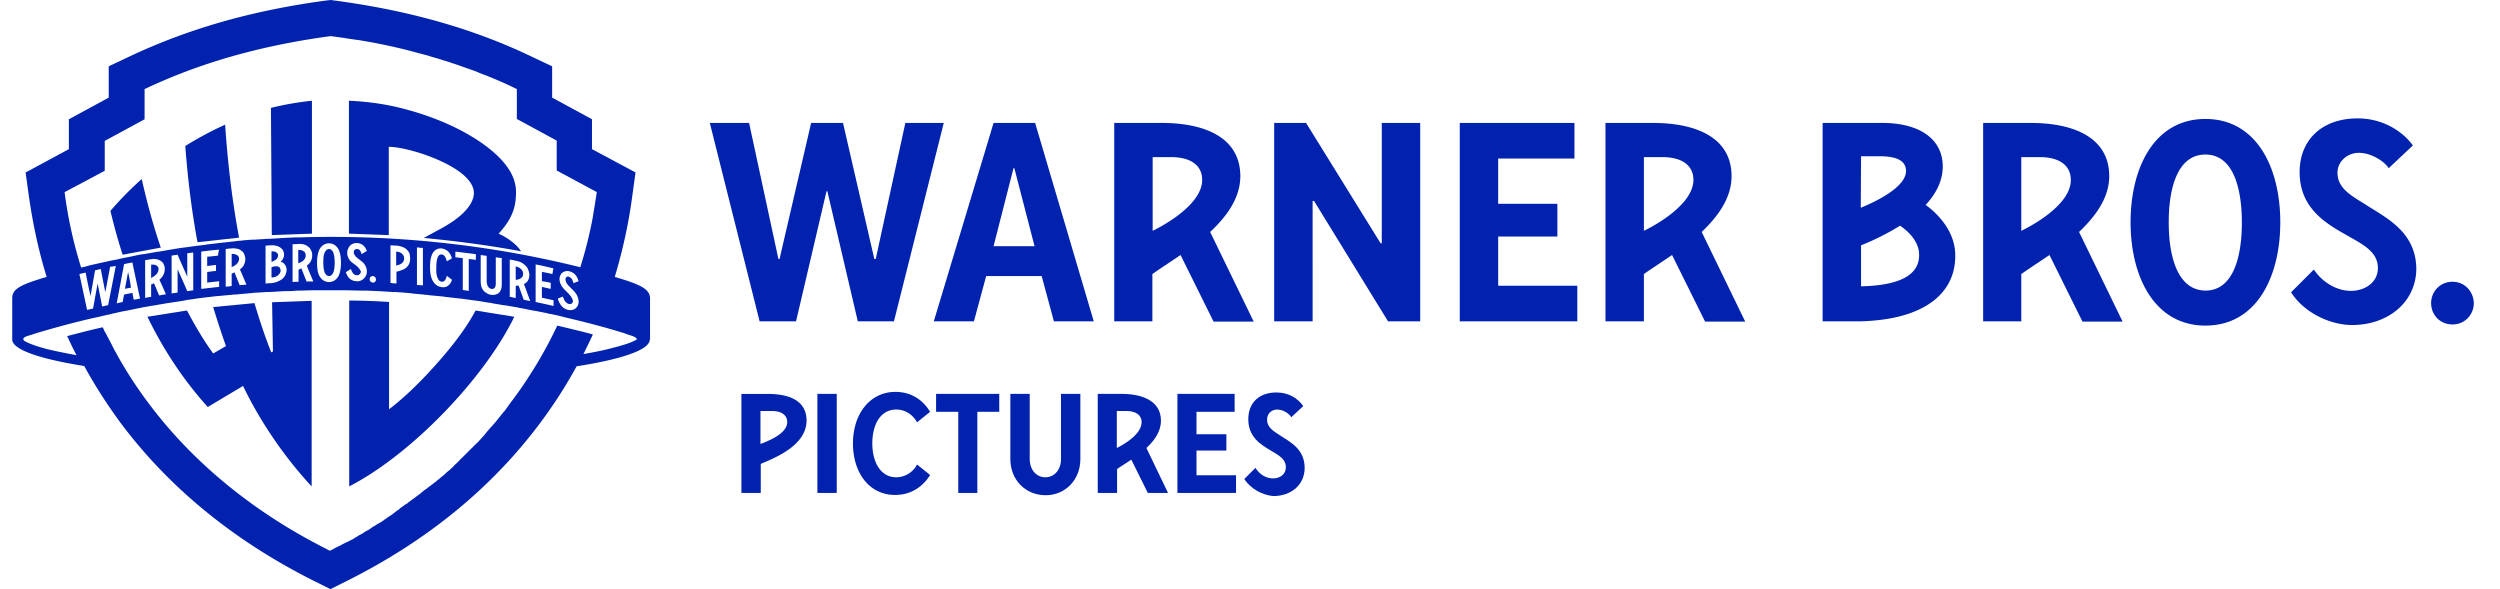 <svg xmlns="http://www.w3.org/2000/svg" height="207" width="878.4" fill="#0022af" xmlns:v="https://vecta.io/nano"><path d="M139.2 88.4v4.9c.2 0 .3-.1.4-.1.8-.2 1.4-.5 1.8-.9s.6-.9.6-1.5-.2-1.1-.7-1.6-1.2-.7-2.1-.8m-23.6-.9c-.6 0-1.1.4-1.5 1.2s-.5 2-.5 3.6.2 2.7.5 3.5c.4.8.9 1.2 1.5 1.2s1.1-.4 1.5-1.2c.3-.8.5-2 .5-3.5 0-1.6-.2-2.7-.5-3.6-.4-.8-.9-1.2-1.5-1.2m-10.8.3v4.7c.1 0 .2-.1.3-.1.7-.3 1.3-.6 1.7-1.1.4-.4.6-.9.6-1.6 0-.6-.2-1.1-.7-1.4-.4-.3-1-.5-1.9-.5M97.2 91c.3-.4.5-.8.5-1.2 0-.5-.2-.9-.6-1.1-.4-.3-1-.4-1.7-.4V92c.1 0 .2-.1.3-.1.7-.3 1.2-.6 1.5-.9m57.2 35.7c-4 4.6-10.5 11.6-17.7 17.1v-37.7c-4.7-.3-9.3-.5-14-.5v65.3c22.3-11.5 47.8-38.5 58-59.6l-13.6-2.2c-2.9 5.5-7.5 11.7-12.7 17.6m-17.6-75.1c7 0 29.7 7.2 29.7 16.2 0 3.3-2.9 7.9-11.9 12.7l-5.7 3.1c11.5 1.1 22.9 2.6 34.2 4.7-1.6-2.4-4.3-4.5-7.9-6.2 5.1-5.6 6.1-9.7 6.1-14.7 0-7-5.8-13.2-14.2-18.6-5.1-3.2-12.8-7.2-24.2-10.3-6.5-1.8-13.3-2.8-20.3-3.1v46.7l14 .5v-31h.2zm-27.2 30.5V35.4a105.98 105.98 0 0 0-14.4 2.5l.3 44.7 14.1-.5M97.8 93.7c-.5-.2-1.1-.2-1.8 0-.2.1-.5.1-.6.2v3.6c.9 0 1.7-.3 2.3-.8s.9-1.1.9-1.7c-.1-.7-.3-1.1-.8-1.3M56.5 87c-2.6-7.6-4.8-15.6-6.7-24.1-3.7 3.3-7.4 7-11 11.2 1.3 5.4 2.7 10.5 4.3 15.4L56.5 87"/><path d="M84 83.5c-2.4-12.8-4-26.3-4.9-39.7a121.35 121.35 0 0 0-14 7.5c.9 11.9 2.3 23.1 4.3 33.8L84 83.5"/><path d="M228.4 119.3h0v-14.4c0-3.3-3.2-4.9-12.4-7.6 2.7-9 4.8-18.3 6.1-28l1.2-8.7-15.3-8.2V41.9l-14-7.6v-11l-7.2-3.4c-20.4-9.8-43-16.2-69.1-19.7l-1.5-.2-1.7.2c-26.1 3.5-48.6 10-69.1 19.7l-7.2 3.4v11l-14 7.6v10.5L9 60.6l1.2 8.7c1.4 9.6 3.4 19 6.2 28-9.5 2.8-12.1 4.3-12.1 7.5v14.4h0v.1c0 3.5 9.5 6.8 25.3 9.3 3.6 6.6 7.7 13 12.2 19.2 17.1 23.2 40.3 42.2 68.7 56.4l5.6 2.8 5.6-2.8c28.5-14.2 51.6-33.2 68.7-56.4 4.5-6.1 8.6-12.5 12.2-19.1 16-2.5 25.7-5.8 25.7-9.4h.1M36.8 60V49.5l14-7.6V31.3c19.4-9.2 40.8-15.3 65.3-18.6h0 .2l4.4.6c.2 0 .3 0 .5.1l4.1.6h.2c7.4 1.2 14.5 2.7 21.3 4.6l1.2.3c1 .3 2 .5 2.9.8.1 0 .2.1.3.1 1.2.4 2.5.7 3.7 1.1l.9.3c1 .3 2.1.6 3.1 1 .3.1.7.2 1 .3l6.8 2.4c.6.2 1.3.5 1.9.8.6.2 1.3.5 1.9.7 3.8 1.5 7.5 3.1 11.1 4.9v10.5l14 7.6v10.5l14.1 7.6-.9 5.7c-.2.9-.3 2-.5 3-.2 1.3-.5 2.6-.8 4.1-.1.5-.2.9-.3 1.3-.8 3.7-1.9 7.8-3.3 12.3h0c-32.2-8-65.4-11.5-98.4-10.5h-.3c-1.7 0-3.5.1-5.2.2h-.3l-4.7.3h-.8l-4.7.3h-.8c-1.5.1-2.9.2-4.4.4-.4 0-.8 0-1.1.1-1.5.2-2.9.3-4.4.5-.4 0-.8.1-1.1.1-1.4.2-2.7.3-4 .5-.5 0-1 .1-1.5.2-1.3.2-2.6.3-4 .5-.5.1-1 .1-1.5.2-1.2.2-2.4.3-3.7.5l-1.8.3c-1.4.2-2.8.5-4.2.7-.4.1-.9.2-1.3.2-1.4.2-2.7.5-4.1.7-.5.1-.9.2-1.4.2-1.3.2-2.6.5-4 .8l-1.5.3c-1.2.2-2.5.5-3.7.8l-1.7.3-4.1.9c-.5.1-.9.2-1.3.3-1.4.3-2.7.6-4 1l-1.4.3c-3.8-12.2-5.2-21.8-5.8-26.5L36.8 60zm164 44.5c-.2-.4-.6-.8-.9-1.2l-1.5-1.5c-.7-.7-1.1-1.3-1.4-2-.3-.6-.4-1.2-.4-1.8 0-.5.1-.9.3-1.3s.4-.7.7-.9.6-.4 1.1-.5c.4-.1.8-.1 1.3 0 .8.2 1.5.6 2 1.1.6.6 1 1.4 1.3 2.4-.6.2-1.2.5-1.8.7-.2-.6-.3-1.1-.6-1.5s-.6-.6-1.1-.8c-.3-.1-.6 0-.8.2s-.3.5-.3.8.1.7.3 1.1.5.8.9 1.2l1.4 1.4c.7.7 1.2 1.4 1.5 2 .3.7.5 1.4.5 2.1 0 .5-.1 1-.3 1.4s-.5.7-.8 1c-.3.2-.7.4-1.1.5-.5.1-.9.1-1.4 0-.9-.2-1.7-.6-2.3-1.3s-1.1-1.5-1.4-2.7c.6-.2 1.2-.5 1.8-.7.2.7.5 1.3.8 1.7s.8.8 1.3.9c.4.1.8 0 1-.2.3-.2.4-.5.4-.9-.1-.4-.2-.8-.5-1.2m-7.3-5.1v2.1c-1-.2-2.1-.5-3.1-.7v3.8l4.1.9v2c-2.1-.5-4.1-.9-6.3-1.4V92.9c2.1.4 4.2.9 6.3 1.4-.2.6-.3 1.3-.4 2-1.2-.3-2.4-.5-3.7-.8v3.3c1.1.2 2.1.3 3.1.6m-7.2 6.4c-.8-.2-1.6-.3-2.3-.5l-1.8-5c-.1 0-.2 0-.4.1h-.4-.2v4.3c-.7-.1-1.4-.3-2.1-.4V91.2c.7.1 1.4.2 2 .4.7.1 1.4.3 2 .6s1.1.7 1.5 1.1c.5.5.8.9 1 1.5s.4 1.1.4 1.8c0 .8-.2 1.4-.5 2-.3.5-.8.9-1.4 1.2l2.2 6m-14.8-5.1c.3.5.7.7 1.1.8.5.1.9 0 1.2-.4.3-.3.4-.9.4-1.5v-9.2l2.1.3v9.2c0 1.4-.3 2.3-1 3-.7.6-1.6.8-2.7.7-1.1-.2-2-.7-2.7-1.5s-1-1.9-1-3.3v-9.2l2.1.3V99c.1.7.2 1.3.5 1.7M160 90.4v-2l7.2.9v2l-2.5-.3v11.2l-2.1-.3V90.7l-2.6-.3m-6.2 7.3c.3.8.8 1.2 1.4 1.3.4 0 .8-.1 1.1-.5.3-.3.5-.9.7-1.6.6.5 1.2.9 1.8 1.4-.3 1-.8 1.7-1.4 2.1-.6.5-1.4.6-2.2.5-1.3-.2-2.3-.8-3-2-.8-1.2-1.1-2.9-1.1-5.2s.4-4 1.1-5c.8-1.1 1.8-1.5 3-1.4.8.1 1.6.5 2.2 1 .6.6 1.1 1.4 1.4 2.5-.6.3-1.2.7-1.8 1-.2-.7-.4-1.3-.7-1.7s-.6-.6-1.1-.7c-.6-.1-1.1.3-1.4 1-.3.8-.5 1.9-.5 3.5-.1 1.9.1 3 .5 3.8m-5.2-10.6v13.2c-.7-.1-1.4-.1-2.1-.2V86.9c.6.1 1.3.2 2.1.2m-4.5 3.8c0 .7-.1 1.2-.3 1.7s-.5.9-.9 1.3-.9.7-1.5.9-1.2.5-1.8.6c-.1 0-.2 0-.3.1v4.1c-.7 0-1.4-.1-2.1-.2V86.2c.7 0 1.4.1 2 .1.7 0 1.4.2 2 .4s1.2.5 1.6.9c.5.4.8.9 1.1 1.4.1.7.2 1.3.2 1.9m-12 7.3c0 .3-.1.6-.3.8s-.5.3-.8.3-.6-.2-.8-.4-.3-.5-.3-.8.1-.6.3-.8.5-.3.8-.3.6.2.8.4.3.5.3.8m-5.8-3.7c-.2-.3-.6-.7-.9-1-.5-.4-1.1-.8-1.6-1.2-.7-.5-1.1-1.1-1.4-1.7s-.4-1.2-.4-1.8c0-.5.1-.9.3-1.4.2-.4.4-.8.7-1.1s.6-.5 1.1-.7.8-.2 1.3-.2c.8 0 1.5.3 2.1.7.6.5 1.1 1.2 1.4 2.1-.6.3-1.2.7-1.8 1.1-.2-.5-.4-1-.6-1.3-.3-.3-.6-.5-1.1-.5-.3 0-.6.1-.8.3s-.3.5-.3.8a1.93 1.93 0 0 0 .3 1c.2.3.5.7.9 1l1.4 1.1c.7.5 1.2 1.1 1.5 1.7s.5 1.2.5 2c0 .5-.1 1-.3 1.4-.2.5-.5.8-.8 1.1s-.7.6-1.1.7c-.5.2-.9.3-1.4.2-.9 0-1.7-.3-2.3-.8-.7-.5-1.1-1.3-1.5-2.4.6-.3 1.2-.7 1.8-1.1a4.77 4.77 0 0 0 .8 1.6c.3.4.8.6 1.3.6.4 0 .8-.1 1-.4.3-.3.4-.6.4-1-.1-.1-.3-.5-.5-.8m-6.5-2.2c0 2.3-.4 4-1.1 5.1-.8 1.1-1.8 1.7-3.1 1.7s-2.3-.6-3.1-1.7-1.1-2.8-1.1-5.1.4-4 1.1-5.1c.8-1.1 1.8-1.7 3.1-1.7s2.3.6 3.1 1.7c.7 1.1 1.1 2.8 1.1 5.1m-9.7 6.6h-2.4l-1.8-4.6a.76.76 0 0 0-.4.2.76.76 0 0 0-.4.2c-.1 0-.2 0-.2.1V99c-.7 0-1.4 0-2.1.1V85.8c.7 0 1.4 0 2-.1.7 0 1.4 0 2 .2s1.1.4 1.5.8c.5.3.8.8 1 1.3.3.5.4 1.1.4 1.7a4.65 4.65 0 0 1-.5 2.1c-.3.6-.8 1.1-1.4 1.5.7 1.9 1.5 3.7 2.3 5.6m-10-5.9c.4.5.6 1.1.6 1.8 0 .6-.2 1.2-.4 1.8-.3.5-.6 1-1.1 1.4s-1.1.7-1.8 1-1.4.4-2.3.5c-.6 0-1.2.1-1.8.1V86.3c.6 0 1.2-.1 1.8-.1 1.4-.1 2.6.2 3.4.8.9.6 1.3 1.4 1.3 2.5 0 .5-.1.9-.3 1.3-.2.5-.5.8-.9 1.2.6.1 1.1.4 1.5 1m-13.5 7c-.8.1-1.6.1-2.4.2l-1.8-4.5c-.1.1-.3.1-.4.2s-.3.1-.4.2c-.1 0-.2.1-.2.1v4.3c-.7.1-1.4.2-2.1.2V87.5c.7-.1 1.4-.2 2-.2.7-.1 1.4 0 2 .1s1.1.3 1.5.7c.5.3.8.7 1 1.2s.4 1.1.4 1.7a4.65 4.65 0 0 1-.5 2.1c-.3.6-.8 1.1-1.4 1.6.8 1.7 1.5 3.5 2.3 5.3m-10.7-6.9v2.1c-1.1.1-2.1.2-3.1.4v3.7c1.4-.2 2.8-.3 4.2-.5v2c-2.1.2-4.2.5-6.3.7V88.4c2.1-.3 4.2-.5 6.3-.7-.2.7-.3 1.4-.4 2.1-1.2.2-2.5.3-3.8.4v3.3c1-.2 2.1-.3 3.1-.4m-8-4.4V102l-2.1.3c-1.1-2.6-2.3-5.2-3.4-7.7v8.2l-2.1.3V89.8l2.1-.3c1.1 2.6 2.3 5.2 3.4 7.7V89l2.1-.3m-9.6 14.7c-.8.1-1.6.3-2.4.4l-1.8-4.3c-.1.1-.2.2-.4.2-.1.1-.2.1-.4.2-.1 0-.2.1-.2.1v4.3c-.7.1-1.4.2-2.1.4V91.4l2-.3c.7-.1 1.4-.2 2 0 .6.1 1.1.3 1.5.6a2.59 2.59 0 0 1 1 1.1c.2.5.4 1 .4 1.7a4.65 4.65 0 0 1-.5 2.1c-.3.6-.8 1.2-1.4 1.7.8 1.6 1.5 3.3 2.3 5.1m-9.1 1.5c-.7.2-1.5.3-2.2.4-.2-.8-.3-1.6-.5-2.4l-2.9.6c-.2.9-.3 1.7-.5 2.6-.7.2-1.4.3-2.1.5l2.6-13.8c.9-.2 1.9-.4 2.9-.6l2.7 12.7m-8.5-11.5L38 107.2c-.7.2-1.4.3-2.1.5l-1.6-8.1-1.6 8.8c-.7.2-1.4.3-2.1.5l-2.7-12.6c.7-.2 1.5-.4 2.2-.5.5 2.7 1.1 5.5 1.7 8.2l1.6-9c.7-.2 1.3-.3 2-.5l1.6 8.2 1.7-9c.5 0 1.3-.1 2-.3m183 25.9c-1.3.8-3.6 1.7-8.3 2.9-2.9.8-6.4 1.5-10.4 2.2 1.1-2.3 2.3-4.6 3.3-6.9-4.1-1.1-8.3-2.1-12.5-3.1-3.9 8.3-9 17.1-15.5 25.9-.8 1-1.5 2-2.2 3-.1.1-.2.2-.2.3-.3.4-.6.8-.9 1.1a1.38 1.38 0 0 0-.3.4c-.3.3-.6.7-.9 1.1-.6.7-1.1 1.4-1.7 2.1s-1.2 1.4-1.8 2c-.1.2-.3.3-.4.5-.3.3-.5.6-.8.9-.1.1-.2.2-.2.3-.3.3-.6.7-.9 1.1l-.3.3c-.3.3-.6.7-.9 1l-.2.2a5.73 5.73 0 0 1-1.1 1.1c-.2.2-.4.5-.6.6l-.6.6c-.2.2-.4.5-.6.6l-.6.6-.6.6-.6.6-.4.4-.8.8-.1.1c-.4.4-.8.7-1.1 1.1l-.3.3-.9.9h0a5.73 5.73 0 0 0-1.1 1.1c-.1.1-.2.1-.2.2-.3.3-.7.6-1 .9-.2.2-.3.3-.5.4-.2.2-.5.4-.7.6l-.5.5c-.2.2-.5.4-.7.6-.1.1-.2.2-.4.3-.3.2-.5.5-.8.7-.1.1-.2.2-.4.3-.3.2-.6.5-.8.7-.1.1-.2.2-.3.2-.3.2-.6.5-.9.7a1.38 1.38 0 0 0-.4.3c-.3.2-.5.4-.8.6a1.38 1.38 0 0 0-.4.3c-.2.2-.5.4-.8.6-.2.2-.5.3-.7.5-.2.1-.3.3-.5.4-.2.2-.4.3-.6.5s-.3.3-.5.4-.3.2-.5.4-.5.3-.7.5a1.38 1.38 0 0 1-.4.3c-.3.2-.5.4-.8.6-.1.1-.2.2-.3.2-.3.2-.5.4-.8.6-.2.1-.4.3-.5.4-.2.2-.4.3-.6.4s-.3.2-.5.3c-.2.2-.4.3-.6.5-.2.1-.3.2-.5.3-.2.2-.5.3-.6.5-.1 0-.2.1-.2.2l-.9.6c-.1 0-.2.1-.2.2-.3.2-.6.4-.8.6a1.38 1.38 0 0 0-.4.3c-.2.2-.5.3-.7.5-.2.1-.3.2-.5.3s-.4.3-.6.4a1.38 1.38 0 0 0-.4.3c-.2.2-.4.3-.6.4-.1 0-.2.1-.2.2-.3.2-.5.3-.8.5-.1.1-.2.2-.3.2-.2.2-.5.3-.7.4s-.3.2-.5.3-.3.2-.5.3a1.38 1.38 0 0 0-.4.3l-.6.3c-.1.1-.2.1-.3.2-.2.1-.4.3-.6.4-.1 0-.2.1-.2.2-.2.2-.5.3-.7.4-.1.1-.2.2-.4.2-.2.1-.4.2-.5.3-.1 0-.2.1-.3.2-.2.1-.4.2-.6.4-.1 0-.2.1-.3.2l-.6.3c-.1 0-.2.1-.2.1-.2.1-.5.2-.6.4 0 0-.1 0-.2.1-.2.1-.5.3-.7.4-.1 0-.2.1-.3.2-.2.1-.3.2-.5.3-.1.1-.2.2-.4.2-.2.1-.3.2-.4.2-.2.1-.3.2-.4.2-.1.1-.2.2-.4.2-.1 0-.2.1-.3.2-.2.1-.3.2-.5.2l-1.2.6c-.1 0-.2.1-.2.1-.2.1-.3.2-.5.3 0 0-.1 0-.2.1l-.6.3h-.1c-.5.3-1.1.5-1.5.8-.6.3-1.1.6-1.6.8-9.4-4.8-40.5-20.4-64.2-52.5a146.2 146.2 0 0 1-11.9-18.8h0l-.9-1.8c-.3-.6-.6-1.1-.9-1.7 0 0 0-.1-.1-.2-.3-.5-.5-1-.8-1.5 0-.1-.1-.2-.2-.3-.3-.6-.5-1.1-.8-1.7-4.2.9-8.3 2-12.5 3.1 1.1 2.3 2.1 4.5 3.3 6.7-3.8-.7-7.3-1.4-10.2-2.1-4.6-1.2-6.9-2.2-8.1-2.9-.2-.1-.3-.3-.4-.5 0-.2 0-.5.2-.6.6-.6 2-.8 3.9-1.5 7-2.1 14-4 21.1-5.6h0c.2 0 .3-.1.5-.1 1.5-.3 2.9-.7 4.4-1 .3 0 .5-.1.8-.2l4-.9c.2 0 .4-.1.5-.1h0 .2l4.4-.9c.3-.1.7-.1 1-.2 1.4-.3 2.9-.5 4.3-.8h.2 0 0l5.2-.9c.3 0 .5-.1.8-.1 1.7-.3 3.4-.5 5-.8.3 0 .6-.1.9-.2 1.7-.2 3.4-.5 5-.7.3 0 .6-.1.8-.1l5.2-.6h.4c1.7-.2 3.4-.3 5.2-.5h.6c1.7-.2 3.4-.3 5.2-.5.3 0 .6 0 .9-.1l5-.3h.9l5.1-.3h.2.6c1.4 0 2.7-.1 4-.2h.8c1.5 0 3-.1 4.5-.1h.4.1.6 4.4.2 4.6.6 0 .5c1.7 0 3.4.1 5 .1h.9c1.7 0 3.4.1 5.2.2h.5l5.1.3h.5c1.7.1 3.4.2 5.2.4.3 0 .6 0 .9.1 1.7.2 3.4.3 5 .5.3 0 .6 0 .9.1 1.7.2 3.4.3 5 .5.2 0 .5 0 .7.1l5.3.6h.1c1.8.2 3.5.5 5.2.7.2 0 .3 0 .5.1h.1.2c1.5.2 2.9.5 4.4.7.3 0 .7.1 1 .2 1.4.2 2.9.5 4.3.7h.2.1 0c1.5.3 3 .5 4.5.8.3.1.7.2 1.1.2l4.4.9h.2.1c.2 0 .3.1.5.1 1.3.3 2.6.5 3.9.8.3.1.6.2 1 .2 1.4.3 2.9.6 4.3 1 .2 0 .3 0 .4.1h0 0c7.2 1.7 14.3 3.5 21.3 5.7 1.8.7 3.3 1 3.9 1.5a.55.55 0 0 1 .3.5c.5-.2.3 0 .1.2"/><path d="M181.2 93.6v4.7h.3c.7-.1 1.3-.3 1.7-.7.4-.3.6-.8.6-1.4s-.2-1.1-.6-1.5c-.5-.6-1.2-.9-2-1.1m-85.3 29.9l-.6.3c-2.2-5.5-4.1-11.3-5.9-17.3l-14.5 1.4c1.4 4.6 2.9 9.2 4.5 13.7l-4.5 2.6c-3.4-4.7-6.4-9.8-9.2-15.1l-13.9 2.2c5.8 11.9 12.8 22.4 21.2 31.7l12.4-7.4c6.1 12.7 14.7 25.2 24.1 35.3v-65.2l-13.9.5.3 17.3zM55 93.3c-.5-.3-1.1-.4-1.9-.3v4.7c.1 0 .2-.1.3-.2.7-.4 1.3-.8 1.7-1.3a2.52 2.52 0 0 0 .6-1.7c0-.4-.2-.9-.7-1.2m28.4-3.6c-.5-.3-1.1-.5-2-.5v4.7c.1 0 .2-.1.3-.2.7-.3 1.3-.7 1.7-1.2s.6-1 .6-1.6c0-.4-.2-.9-.6-1.2M45 95.6l-1.1 5.9c.7-.2 1.4-.3 2.1-.4-.2-1.9-.6-3.7-1-5.5m390.8-33.7c0-13.3-12-18.7-27.6-18.7h-16.7v69.7h13.4V96.3c2.2-1.6 6.1-4.1 9.9-6.7l11.6 23.4h14.1l-15.3-31.5c6-5.6 10.6-12.1 10.6-19.6M405 81.1V55.2h6.4c7.5 0 11 3.3 11 8 0 9.8-17.4 17.9-17.4 17.9m203.4-19.2c0-13.3-12-18.7-27.6-18.7h-16.7v69.7h13.5V96.3c2.2-1.6 6.1-4.1 9.9-6.7l11.6 23.4h14.1l-15.3-31.5c5.9-5.6 10.5-12.1 10.5-19.6m-30.8 19.2V55.2h6.4c7.5 0 11 3.3 11 8 0 9.8-17.4 17.9-17.4 17.9m163.5-19.2c0-13.3-12-18.7-27.6-18.7h-16.7v69.7h13.4V96.3c2.2-1.6 6.1-4.1 9.9-6.7l11.6 23.4h14.1l-15.3-31.5c5.9-5.6 10.6-12.1 10.6-19.6m-30.9 19.2V55.2h6.4c7.5 0 11 3.3 11 8 .1 9.8-17.4 17.9-17.4 17.9m-396.1 31.8l17.5-69.7h-13.5L307.7 91h-.5l-11-47.8H285L273.9 91h-.4l-10.3-47.8h-13.8l17.5 69.7h12.8l10.7-45.7h.3l10.7 45.7zm35-69.7l-21 69.7h14.1l4.3-15.9H366l4.3 15.9h14l-20.6-69.7h-14.6zm0 43.3l7-27.4h.3l7.1 27.4h-14.4zm136-1l-26.2-42.3h-11.2v69.7h13.5V70.6h.5l26 42.3H499V43.2h-13.5v42.3zm69.1 14.9h-27.8V83.1h20.8V71.6h-20.8V55.7h26.8V43.2h-40.3v69.7h41.3zm220.7 14c17.9 0 26.3-17 26.3-36.3s-8.4-36.3-26.3-36.3-26.3 17-26.3 36.3 8.5 36.3 26.3 36.3m0-60.1c9.9 0 12.8 12.1 12.8 23.9s-2.9 23.9-12.8 23.9c-9.9-.1-12.9-12.2-12.9-24s3-23.8 12.9-23.8m57.4 18.3c-5.4-3.5-11-6-11-11.9 0-4 3.5-7 7.5-7 4.4 0 9 3 10.5 5.4l8.5-8c-4-5.4-11-9.5-19.4-9.5-12.5 0-20.4 7.5-20.4 18.9 0 12.5 9 17.9 16.3 22 5.7 3.3 11.2 5.8 11.2 11.7 0 5-4.5 8-9.5 8s-10-3-13-7.5l-8 8c4.4 7 13.5 11.5 21.5 11.5 12.5 0 22.5-8 22.5-19.9-.2-12.2-9.5-17.2-16.7-21.7M861.7 99c-4.4 0-7.5 3.5-7.5 7.5s3 7.5 7.5 7.5c4.4 0 7.5-3.5 7.5-7.5-.1-4-3.1-7.5-7.5-7.5M676.6 72c3.6-3.9 6-8.4 6-13.5 0-9.9-8.5-15.2-20.8-15.3h-21.4v69.7h13.4c21.9-.6 33.2-9.5 33.2-23 .1-9.9-8.3-16.4-10.4-17.9m-22.7-17.1h6.5c6.1 0 9.3 1.6 9.3 5.2 0 6.3-13.2 11.8-15.9 12.9l.1-18.1h0zm0 45.7V86.2a87.96 87.96 0 0 0 13.7-6.9c2.1 1.4 6.7 5.1 6.7 10.2.1 6.8-6.2 10.8-20.4 11.1m-246 47.2c0-6.6-6-9.4-13.8-9.4h-8.4v34.8h6.8v-8.4c1.1-.8 3.1-2 5-3.3l5.8 11.7h7.1l-7.6-15.8c2.8-2.6 5.1-5.8 5.1-9.6m-15.5 9.6v-13h3.2c3.7 0 5.5 1.6 5.5 3.9.1 5-8.7 9.1-8.7 9.1m-122.8-19h-9.1v34.8h6.8V163c4.3-1.9 16.1-6.2 16.1-15.3-.1-7-6.1-9.3-13.8-9.3m-2.4 17.6v-11.6h3.9c3.7 0 5.5 1.6 5.5 3.9 0 4.3-7.4 6.9-9.4 7.7m32.5-.2c0-10.4 6-18.1 14.9-18.1 5.5 0 9.6 2.7 12.2 7l-4.6 3.7c-1-2-3.5-4.5-7.3-4.5-5.5 0-8.4 5.2-8.4 11.9s3 11.9 8.4 11.9c3.7 0 6.4-2.5 7.3-4.5l4.6 3.7c-2.6 4.2-6.8 7-12.2 7-9 .1-14.9-7.6-14.9-18.1m114-17.4h20.1v6.3h-13.4v7.9h10.5v5.7h-10.5v8.7h13.9v6.2h-20.6zm-126.5 0h6.8v34.8h-6.8z"/><path d="M437.2 168.3l3.9-3.9c1.5 2.3 3.7 3.7 6.2 3.7s4.5-1.5 4.5-3.9c0-3-2.5-4.2-5.3-5.9-3.6-2.1-7.9-4.8-7.9-11 0-5.7 3.7-9.4 9.9-9.4 4.2 0 7.5 2 9.4 4.8l-4.2 3.9c-.7-1.2-2.7-2.7-5-2.7-2 0-3.5 1.5-3.5 3.5 0 3 2.5 4.2 5.2 6 3.5 2.2 8 4.8 8 11 0 6-4.8 9.9-11 9.9-3.7-.3-8-2.5-10.2-6m-100.5-23.6h-7.8v-6.3h22.2v6.3h-7.7v28.5h-6.7z"/><path d="M355 161.3v-22.9h6.8v22.9c0 3.7 2.3 6.4 5.5 6.4s5.5-2.7 5.5-6.4v-22.9h6.8v22.9c0 7.2-5.2 12.7-12.2 12.7-7.1 0-12.4-5.4-12.4-12.7"/></svg>